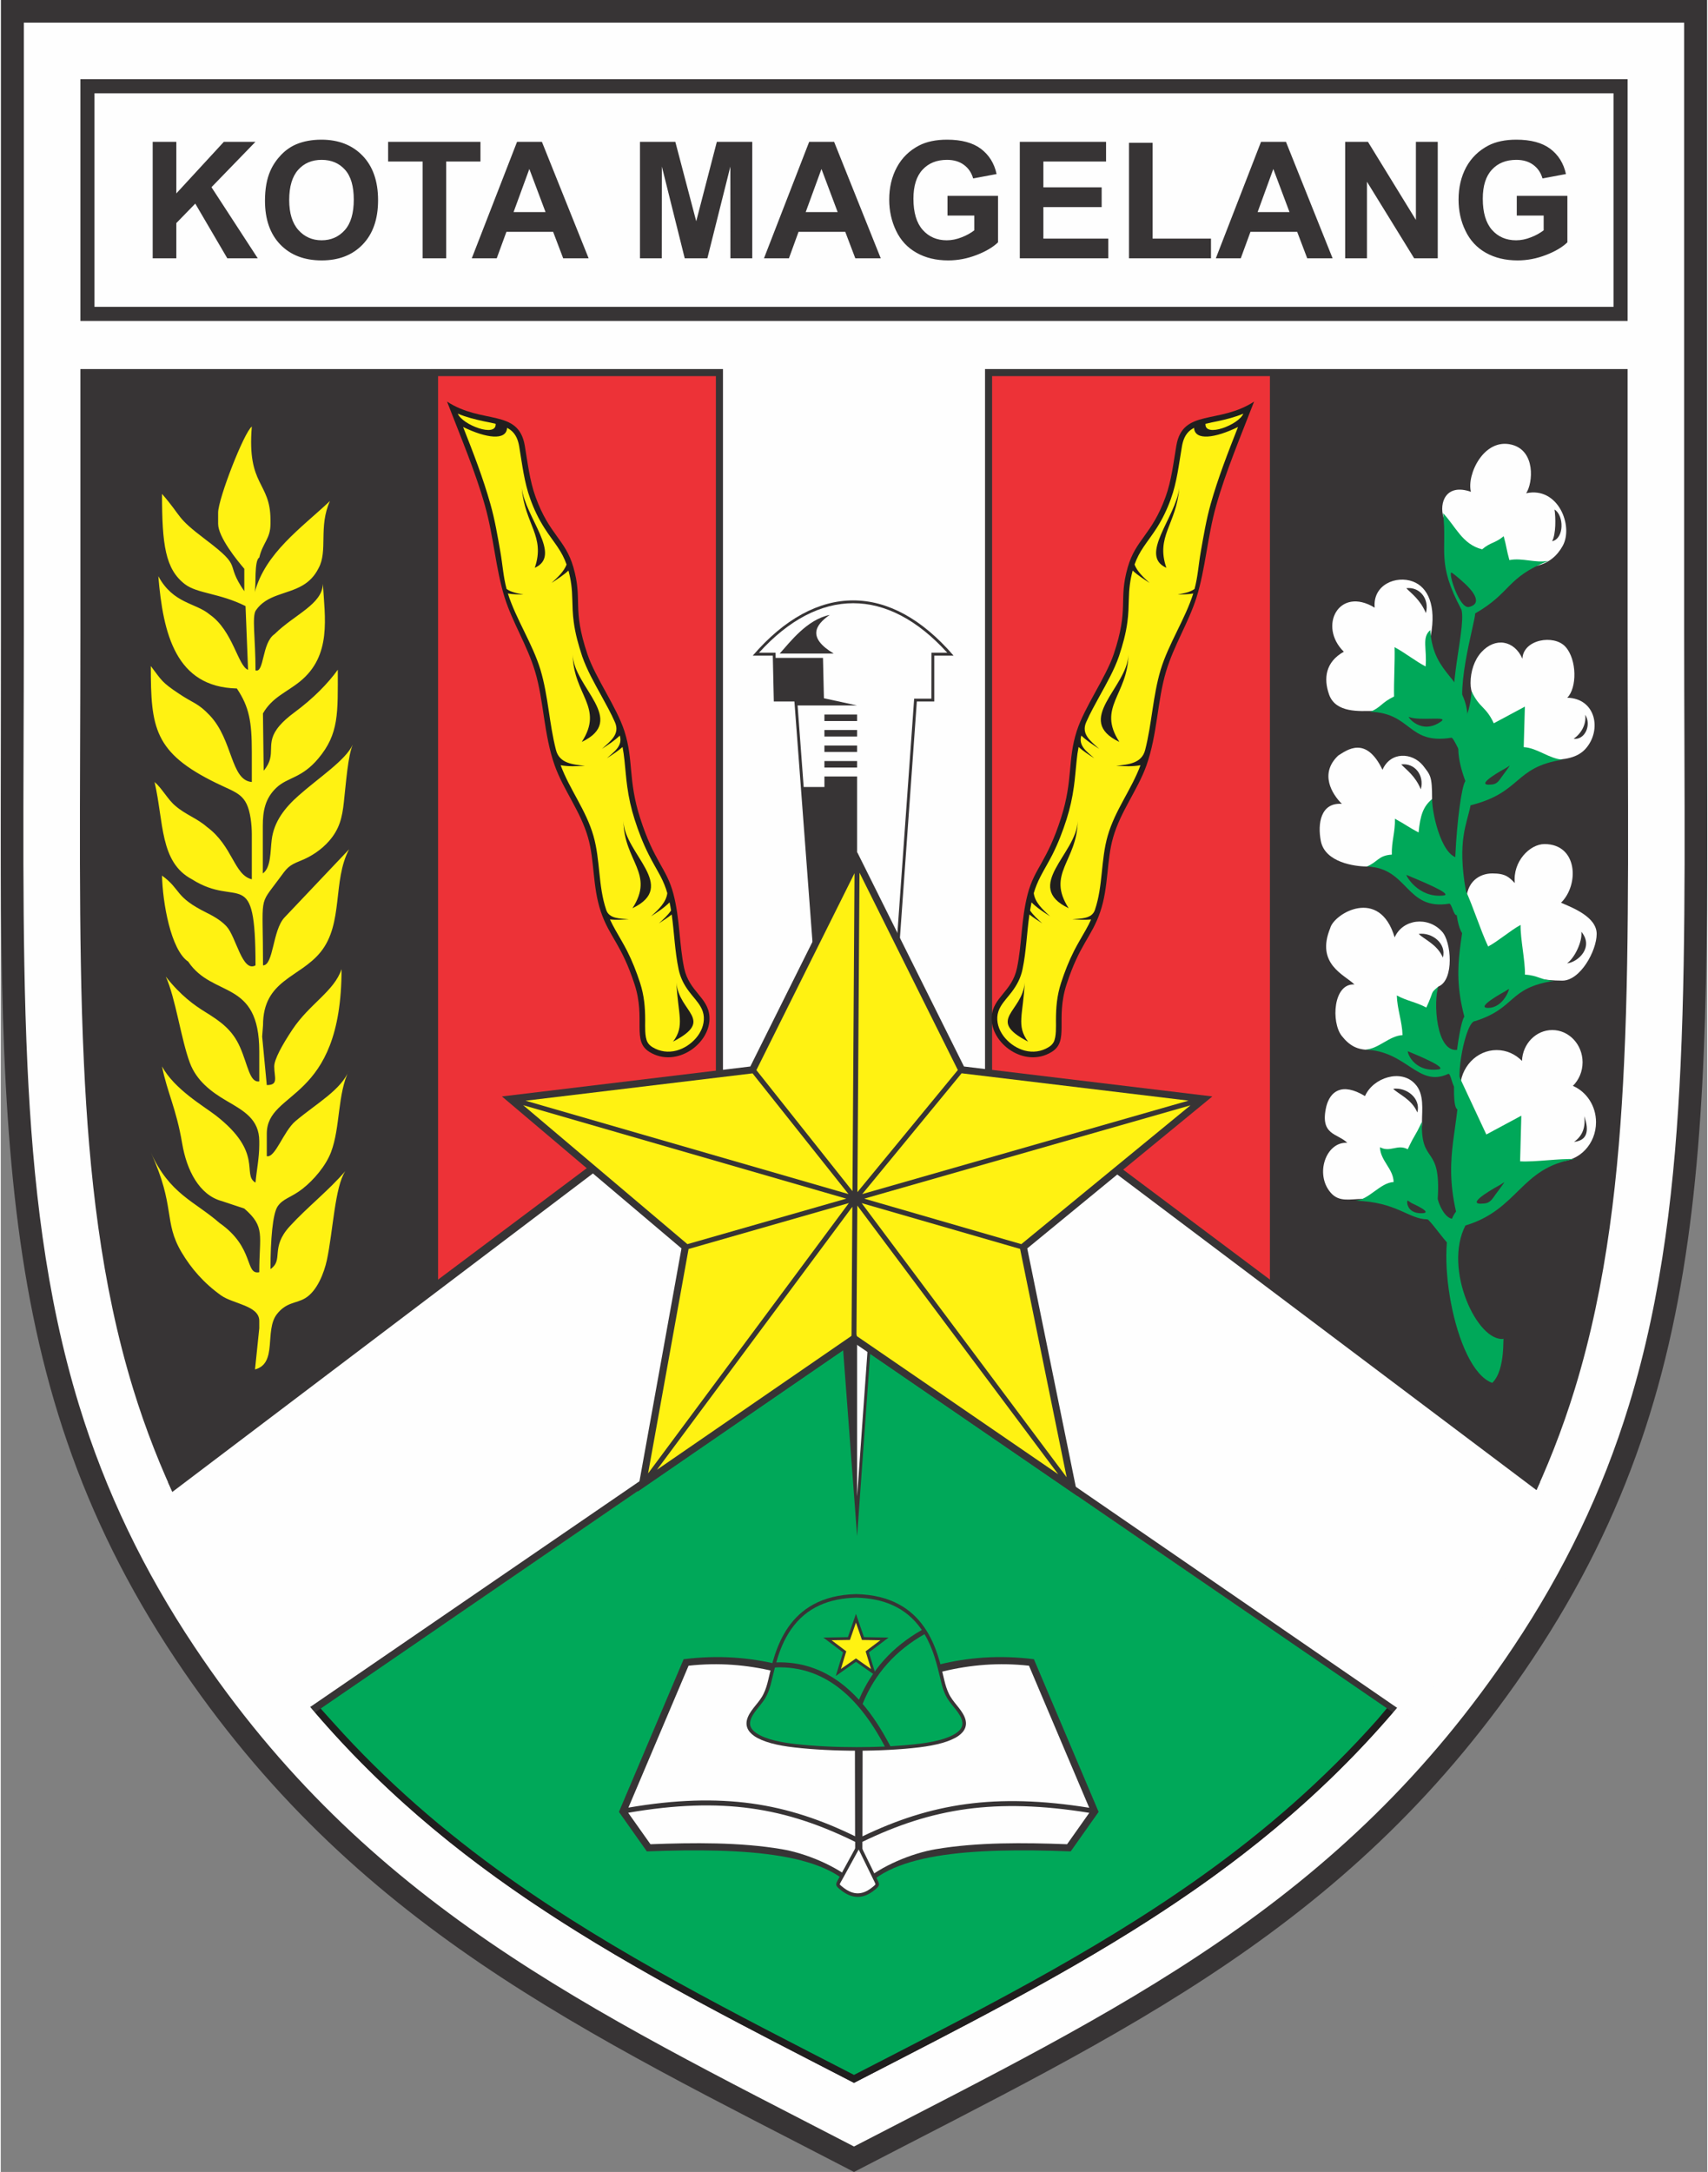 <?xml version="1.0" encoding="UTF-8"?>
<!DOCTYPE svg PUBLIC "-//W3C//DTD SVG 1.1//EN" "http://www.w3.org/Graphics/SVG/1.1/DTD/svg11.dtd">
<!-- Creator: CorelDRAW 2021 (64-Bit) -->
<svg xmlns="http://www.w3.org/2000/svg" xml:space="preserve" width="236px" height="300px" version="1.1" style="shape-rendering:geometricPrecision; text-rendering:geometricPrecision; image-rendering:optimizeQuality; fill-rule:evenodd; clip-rule:evenodd"
viewBox="0 0 236 300.27"
 xmlns:xlink="http://www.w3.org/1999/xlink"
 xmlns:xodm="http://www.corel.com/coreldraw/odm/2003">
 <rect x="0" y="0" width="236" height="300.27" fill="#808080" stroke="none"/>
 <defs>
  <style type="text/css">
   <![CDATA[
    .fil1 {fill:#FEFEFE}
    .fil0 {fill:#373435}
    .fil2 {fill:#FFF212}
    .fil4 {fill:#ED3237}
    .fil6 {fill:#00A859}
    .fil5 {fill:#201E1E}
    .fil3 {fill:#373435;fill-rule:nonzero}
   ]]>
  </style>
 </defs>
 <g id="Layer_x0020_1">
  <g id="_2265681566432">
   <path class="fil0" d="M0.06 87.42c0,63.97 -2.43,102.14 24.1,141.94 24.73,37.09 56.53,51.54 93.84,70.91 37.31,-19.37 69.11,-33.82 93.84,-70.91 26.53,-39.8 24.1,-77.97 24.1,-141.94l0 -87.42 -235.88 0 0 87.42z"/>
   <path class="fil1" d="M118 296.75c36.58,-18.94 67.38,-33.34 91.23,-69.12 6.94,-10.4 12.26,-21.37 15.93,-33.33 4.68,-15.24 6.41,-31.11 7.15,-46.98 0.43,-9.28 0.53,-18.58 0.56,-27.88 0.02,-10.67 -0.06,-21.34 -0.06,-32.02l0 -84.29 -229.62 0 0 84.29c0,10.68 -0.08,21.35 -0.06,32.02 0.03,9.3 0.13,18.6 0.56,27.88 0.74,15.87 2.47,31.74 7.15,46.98 3.67,11.96 8.99,22.93 15.93,33.33 23.85,35.78 54.65,50.18 91.23,69.12z"/>
   <polygon class="fil0" points="224.99,44.37 224.99,10.95 11.01,10.95 11.01,44.37 "/>
   <polygon class="fil1" points="223.04,42.42 223.04,12.9 12.96,12.9 12.96,42.42 "/>
   <path class="fil0" d="M118 287.95c33.72,-17.39 62.68,-31.59 84.73,-64.66 6.49,-9.73 11.52,-20.09 14.96,-31.28 4.47,-14.58 6.1,-29.87 6.81,-45.05 0.43,-9.17 0.52,-18.36 0.55,-27.53 0.02,-10.67 -0.06,-21.34 -0.06,-32.01l0 -36.4 -213.98 0 0 36.4c0,10.67 -0.08,21.34 -0.06,32.01 0.03,9.17 0.12,18.36 0.55,27.53 0.71,15.18 2.34,30.47 6.81,45.05 3.44,11.19 8.47,21.55 14.96,31.28 22.05,33.07 51.01,47.27 84.73,64.66z"/>
   <path class="fil2" d="M44.55 80.7c-0.07,2.85 -3.93,4.24 -6.68,6.96 -1.79,1.21 -1.41,5.42 -2.64,5.02 0,-4.43 -0.52,-7.46 0.05,-8.3 1.53,-2.23 4.29,-2.17 6.48,-3.46 0.86,-0.51 1.62,-1.23 2.19,-2.37 1.32,-2.4 -0.04,-5.74 1.58,-9.29 -3.93,3.71 -8.95,7.16 -10.41,12.64 0.21,-0.86 -0.1,-4.42 0.63,-4.82 0.49,-2.09 1.55,-2.59 1.55,-4.66 0,-0.17 0,-0.35 0,-0.52 0,-5.36 -3.27,-4.62 -2.58,-12.93 -1.08,0.79 -4.66,10.01 -4.66,11.9 0,0.52 0,1.03 0,1.55 0,1.82 2.64,5.08 3.62,6.21 0,1.03 0,2.07 0,3.1 -2.84,-4.09 0.02,-3.07 -5.31,-7.1 -4.27,-3.23 -3.14,-2.98 -6.07,-6.35 0,7.03 0.46,10.39 3.15,12.47 1.73,1.33 4.79,1.23 8.4,3.04 0.12,2.94 0.23,5.88 0.35,8.81 -1.4,-0.5 -2.08,-5.39 -5.3,-7.64 -1.96,-1.65 -5.03,-1.47 -7.11,-5.3 0.66,7.96 2.41,15.33 10.86,15.52 1.71,2.55 2.07,4.59 2.07,8.79 0,1.38 0,2.76 0,4.14 -2.95,-0.24 -2.59,-5.8 -5.81,-9.2 -1.66,-1.75 -2.24,-1.65 -4.24,-2.99 -2.45,-1.63 -2.39,-1.83 -3.92,-3.84 0,8.53 0.44,11.97 9.06,16.18 2.93,1.43 4.23,1.5 4.75,4.92 0.1,0.69 0.16,1.42 0.16,2.17 0,2.07 0,4.14 0,6.21 -2.48,-0.6 -2.62,-4.59 -6.21,-7.24 -1.38,-1.21 -2.99,-1.71 -4.37,-2.92 -1.04,-0.86 -1.84,-2.42 -2.87,-3.29 1.29,5.57 0.7,11.09 5.17,13.45 6.47,4.11 8.79,-2.25 8.79,11.9 -1.83,1.03 -2.68,-3.95 -4,-5.38 -0.6,-0.65 -1.41,-1.23 -2.71,-1.87 -4.57,-2.26 -3.5,-3.18 -6.22,-5.16 0.08,3.68 1.2,10.27 3.62,11.89 3.41,5.09 9.83,2.36 9.83,12.42 0,1.38 0,2.76 0,4.14 -1.33,0.21 -1.57,-2.26 -2.65,-4.71 -1.06,-2.43 -2.71,-3.58 -4.86,-4.91 -1.44,-0.89 -3.35,-2.23 -5.42,-4.87 1.34,2.91 2.12,8.69 3.33,11.92 0.92,2.46 2.9,3.99 5.12,5.28 2.32,1.36 4.48,2.51 4.48,5.56 0,0.17 0,0.35 0,0.52 0,1.78 -0.38,3.58 -0.52,5.2 -1.95,-1.11 1.23,-4.08 -5.53,-9.31 -1.64,-1.26 -5.69,-3.6 -7.4,-6.75 0.73,3.64 1.96,5.77 2.79,10.66 0.62,3.7 2.37,7.13 5.49,7.96 1.03,0.34 2.07,0.69 3.1,1.03 2.95,2.56 2.07,3.65 2.07,8.8 -2.01,0.41 -0.62,-3.41 -5.49,-6.8 -3.47,-3.03 -6.92,-4 -9.51,-9.76 3.45,7.53 1.73,9.53 4.24,13.78 1.32,2.23 3.07,4.27 5.48,5.99 1.66,1.18 5.28,1.4 5.28,3.51 0,0.35 0,0.69 0,1.04 -0.19,1.89 -0.39,3.78 -0.59,5.68 3.15,-0.82 1.28,-5.38 3.02,-7.63 1.32,-1.7 2.68,-1.47 3.91,-2.21 1.66,-0.98 2.63,-3.52 3.01,-5.27 0.86,-4.03 1.1,-10.14 2.55,-12.3 -2.41,2.78 -5.24,4.96 -7.67,7.61 -2.77,3.02 -0.8,4.63 -2.68,5.93 0,-4.14 0.32,-7.61 0.96,-8.62 0.74,-1.15 1.89,-1.24 3.47,-2.48 1.56,-1.22 3.23,-3.19 3.94,-5.06 1.31,-3.45 0.87,-8.02 2.5,-11.35 -1.06,2.73 -4.49,4.59 -7.41,7.05 -1.68,1.42 -2.79,5.12 -3.97,4.85 0,-1.03 0,-2.07 0,-3.1 0,-6.17 10.34,-4.18 10.34,-22.76 -1.03,3.08 -4.41,4.77 -6.8,8.36 -1.43,2.15 -2.51,4.13 -2.51,5.09 0,1.52 0.65,2.58 -1.03,2.58 -0.22,-2.23 -0.43,-4.47 -0.64,-6.71 0.04,-0.52 0.08,-1.04 0.12,-1.56 0,-6.29 5.09,-6.55 7.97,-10.13 3.19,-3.96 1.62,-9.83 3.93,-14.19 -2.98,3.14 -5.95,6.28 -8.93,9.42 -1.67,1.77 -1.5,6.62 -2.97,6.62 0,-9.97 -0.65,-8.08 2.18,-11.92 1.15,-1.55 1.27,-1.85 3,-2.54 1.52,-0.6 2.91,-1.54 3.96,-2.74 1.44,-1.65 1.81,-3.24 2.04,-5.37 0.3,-2.69 0.56,-6.38 1.23,-7.95 -0.98,2.16 -4.66,4.54 -7.47,7.03 -1.89,1.67 -3.43,3.58 -3.74,6.13 -0.2,1.58 -0.09,3.87 -1.23,4.65 0,-2.19 0,-4.39 0,-6.58 0,-2.03 0.31,-3.8 1.9,-5.29 1.55,-1.45 3.45,-1.26 5.76,-4 2.9,-3.44 2.71,-6.3 2.71,-12.29 -1.34,1.87 -3.36,3.95 -6,5.9 -0.91,0.67 -1.56,1.27 -2.03,1.81 -2.25,2.59 -0.21,3.86 -2.22,6.25 -0.04,-2.64 -0.07,-5.28 -0.1,-7.92 1.28,-2.23 3.18,-2.86 5.1,-4.4 4.45,-3.59 3.45,-8.91 3.19,-13.53z"/>
   <path class="fil3" d="M21.01 35.71l0 -16.1 3.27 0 0 7.13 6.57 -7.13 4.37 0 -6.08 6.27 6.4 9.83 -4.21 0 -4.43 -7.56 -2.62 2.69 0 4.87 -3.27 0zm15.53 -7.95c0,-1.65 0.25,-3.03 0.74,-4.14 0.36,-0.82 0.87,-1.56 1.5,-2.22 0.63,-0.65 1.33,-1.13 2.08,-1.45 1,-0.42 2.16,-0.64 3.48,-0.64 2.37,0 4.27,0.74 5.7,2.22 1.42,1.47 2.14,3.52 2.14,6.15 0,2.61 -0.71,4.65 -2.13,6.12 -1.41,1.47 -3.3,2.2 -5.67,2.2 -2.4,0 -4.3,-0.73 -5.72,-2.19 -1.41,-1.46 -2.12,-3.48 -2.12,-6.05zm3.35 -0.11c0,1.82 0.43,3.21 1.27,4.15 0.84,0.94 1.92,1.42 3.21,1.42 1.3,0 2.37,-0.47 3.21,-1.41 0.83,-0.93 1.24,-2.34 1.24,-4.21 0,-1.85 -0.4,-3.23 -1.21,-4.13 -0.81,-0.91 -1.89,-1.37 -3.24,-1.37 -1.34,0 -2.42,0.46 -3.24,1.38 -0.82,0.92 -1.24,2.31 -1.24,4.17zm18.45 8.06l0 -13.38 -4.77 0 0 -2.72 12.77 0 0 2.72 -4.74 0 0 13.38 -3.26 0zm22.96 0l-3.52 0 -1.39 -3.66 -6.46 0 -1.34 3.66 -3.45 0 6.26 -16.1 3.44 0 6.46 16.1zm-5.96 -6.39l-2.24 -5.96 -2.18 5.96 4.42 0zm13.06 6.39l0 -16.1 4.89 0 2.89 10.98 2.85 -10.98 4.9 0 0 16.1 -3.02 0 -0.01 -12.68 -3.18 12.68 -3.13 0 -3.16 -12.68 -0.01 12.68 -3.02 0zm33.3 0l-3.52 0 -1.39 -3.66 -6.46 0 -1.33 3.66 -3.45 0 6.25 -16.1 3.45 0 6.45 16.1zm-5.96 -6.39l-2.24 -5.96 -2.18 5.96 4.42 0zm15.19 0.48l0 -2.73 6.99 0 0 6.43c-0.68,0.66 -1.66,1.25 -2.96,1.75 -1.29,0.5 -2.6,0.75 -3.92,0.75 -1.69,0 -3.15,-0.35 -4.4,-1.06 -1.25,-0.7 -2.19,-1.72 -2.82,-3.04 -0.63,-1.31 -0.95,-2.75 -0.95,-4.3 0,-1.68 0.35,-3.17 1.06,-4.48 0.7,-1.3 1.73,-2.31 3.08,-3.01 1.04,-0.53 2.32,-0.8 3.86,-0.8 1.99,0 3.56,0.42 4.68,1.26 1.12,0.85 1.85,2 2.17,3.49l-3.24 0.61c-0.23,-0.79 -0.65,-1.42 -1.28,-1.88 -0.62,-0.46 -1.4,-0.69 -2.34,-0.69 -1.42,0 -2.54,0.45 -3.38,1.36 -0.84,0.9 -1.26,2.24 -1.26,4.01 0,1.92 0.43,3.35 1.28,4.31 0.85,0.96 1.96,1.44 3.33,1.44 0.68,0 1.36,-0.14 2.05,-0.41 0.68,-0.26 1.27,-0.59 1.76,-0.97l0 -2.04 -3.71 0zm10 5.91l0 -16.1 11.93 0 0 2.72 -8.67 0 0 3.57 8.06 0 0 2.73 -8.06 0 0 4.36 8.98 0 0 2.72 -12.24 0zm15.1 0l0 -15.97 3.26 0 0 13.25 8.08 0 0 2.72 -11.34 0zm28.16 0l-3.51 0 -1.39 -3.66 -6.46 0 -1.34 3.66 -3.45 0 6.25 -16.1 3.45 0 6.45 16.1zm-5.96 -6.39l-2.24 -5.96 -2.17 5.96 4.41 0zm7.7 6.39l0 -16.1 3.15 0 6.63 10.79 0 -10.79 3.02 0 0 16.1 -3.26 0 -6.53 -10.59 0 10.59 -3.01 0zm23.73 -5.91l0 -2.73 7 0 0 6.43c-0.68,0.66 -1.66,1.25 -2.96,1.75 -1.29,0.5 -2.6,0.75 -3.92,0.75 -1.69,0 -3.15,-0.35 -4.41,-1.06 -1.24,-0.7 -2.18,-1.72 -2.81,-3.04 -0.64,-1.31 -0.95,-2.75 -0.95,-4.3 0,-1.68 0.35,-3.17 1.05,-4.48 0.71,-1.3 1.74,-2.31 3.09,-3.01 1.03,-0.53 2.32,-0.8 3.85,-0.8 2,0 3.57,0.42 4.69,1.26 1.12,0.85 1.85,2 2.17,3.49l-3.24 0.61c-0.23,-0.79 -0.65,-1.42 -1.28,-1.88 -0.62,-0.46 -1.4,-0.69 -2.34,-0.69 -1.42,0 -2.55,0.45 -3.38,1.36 -0.84,0.9 -1.26,2.24 -1.26,4.01 0,1.92 0.43,3.35 1.27,4.31 0.85,0.96 1.96,1.44 3.34,1.44 0.68,0 1.36,-0.14 2.04,-0.41 0.69,-0.26 1.27,-0.59 1.77,-0.97l0 -2.04 -3.72 0z"/>
   <polygon class="fil0" points="176.5,51.02 59.5,51.02 59.5,225.89 176.5,225.89 "/>
   <polygon class="fil4" points="175.52,52 60.48,52 60.48,224.91 175.52,224.91 "/>
   <path class="fil0" d="M98.9 51.02l38.2 0 0 97.1 75.78 56.77c-2.83,6.39 -6.23,12.51 -10.15,18.4 -3.25,4.87 -6.65,9.33 -10.19,13.45l-74.54 -51.11 -74.54 51.11c-3.54,-4.12 -6.94,-8.58 -10.19,-13.45 -3.92,-5.89 -7.32,-12.01 -10.15,-18.4l75.78 -56.77 0 -97.1z"/>
   <path class="fil1" d="M99.88 48.51l0 100.1 -78.6 59.5c3.54,7.78 11.8,23.23 17.86,30.38l78.86 -54.04 76.88 52.87c7.66,-9.04 13.98,-19.47 18.89,-30.27l-77.65 -58.44 0 -100.1 -36.24 0z"/>
   <path class="fil5" d="M118 287.95c28.73,-14.81 54,-27.32 74.49,-51.14 1.05,-1.23 1.24,-1.46 0.05,-0.07l-74.54 -51.11 -74.54 51.11c-1.26,-1.47 -0.93,-1.08 0.09,0.11 20.48,23.8 45.74,36.3 74.45,51.1zm76.5 -53.54c-0.92,1.12 -0.92,1.12 0,0zm0.38 -0.47c0.75,-0.91 0.75,-0.91 0,0z"/>
   <path class="fil6" d="M118 286.85c16.27,-8.39 32.9,-16.7 47.84,-27.32 9.01,-6.4 17.22,-13.56 24.55,-21.81 0.45,-0.51 0.86,-1.04 1.31,-1.56l-73.7 -50.53 -73.76 50.57c0.58,0.66 1.18,1.31 1.76,1.96 7.23,8.07 15.31,15.08 24.16,21.37 14.94,10.62 31.57,18.93 47.84,27.32z"/>
   <path class="fil0" d="M118.66 234.46c6.99,-3.56 14.46,-6.3 24.22,-5.08 2.98,7.04 5.97,14.07 8.95,21.11 -1.29,1.82 -2.58,3.64 -3.86,5.46 -13.88,-0.53 -25.75,0.21 -29.31,6.22 -3.56,-6.01 -15.43,-6.75 -29.31,-6.22 -1.29,-1.82 -2.57,-3.64 -3.86,-5.46 2.98,-7.04 5.97,-14.07 8.95,-21.11 9.76,-1.22 17.23,1.52 24.22,5.08z"/>
   <path class="fil1" d="M119.16 260.22c2.59,-2.28 6.87,-4.02 10.12,-4.57 5.82,-0.99 12.27,-0.91 18.19,-0.69l3.07 -4.34c-6.53,-1.06 -11.98,-1.19 -16.93,-0.53 -5.12,0.7 -9.72,2.25 -14.45,4.54 0,1.88 0,3.75 0,5.59zm31.37 -10.3l-8.33 -19.64c-8.34,-0.92 -15.62,1.33 -23,5.02 0,6.06 -0.02,12.38 -0.03,18.57 4.68,-2.25 9.26,-3.77 14.35,-4.46 4.99,-0.67 10.47,-0.54 17.01,0.51zm-32.37 10.3c-2.59,-2.28 -6.87,-4.02 -10.12,-4.57 -5.82,-0.99 -12.27,-0.91 -18.19,-0.69l-3.08 -4.35c6.54,-1.13 11.98,-1.29 16.94,-0.61 5.12,0.7 9.71,2.3 14.45,4.63 0,1.88 0,3.75 0,5.59zm-31.36 -10.32l8.32 -19.62c8.34,-0.92 15.62,1.33 23,5.02 0,6.06 0.02,12.37 0.03,18.56 -4.68,-2.28 -9.26,-3.84 -14.35,-4.54 -4.99,-0.68 -10.46,-0.54 -17,0.58z"/>
   <path class="fil0" d="M118.67 254.62c-0.87,1.59 -1.73,3.17 -2.6,4.75 -0.62,1.15 -0.87,1.2 0.27,2.05 1.4,1.05 2.85,1.14 4.35,-0.01 1.04,-0.8 0.88,-0.84 0.35,-1.94 -0.79,-1.62 -1.58,-3.23 -2.37,-4.85z"/>
   <path class="fil1" d="M118.65 255.69c-0.72,1.3 -1.43,2.61 -2.15,3.92 -0.06,0.12 -0.46,0.78 -0.47,0.89 0.04,0.12 0.5,0.45 0.6,0.53 1.28,0.95 2.48,0.97 3.76,-0.01 0.1,-0.07 0.54,-0.41 0.58,-0.52 0,-0.1 -0.32,-0.71 -0.37,-0.82 -0.65,-1.33 -1.3,-2.66 -1.95,-3.99z"/>
   <path class="fil0" d="M118.31 220.38c-9.74,0.23 -11.27,8 -12.18,11.91 -0.16,0.68 -0.35,1.28 -0.62,1.84 -0.56,1.21 -1.67,2.04 -2.18,3.24 -0.46,1.09 -0.08,1.96 0.86,2.62 1.18,0.82 3.22,1.33 5.59,1.59 5.29,0.6 12.02,0.61 17.29,-0.02 2.27,-0.28 4.22,-0.78 5.36,-1.57 0.94,-0.66 1.32,-1.53 0.86,-2.62 -0.51,-1.2 -1.62,-2.03 -2.18,-3.24 -0.27,-0.56 -0.46,-1.16 -0.62,-1.84 -0.91,-3.91 -2.44,-11.68 -12.18,-11.91z"/>
   <path class="fil6" d="M118.31 220.87c-3.67,0.09 -6.86,1.29 -9,4.37 -1,1.43 -1.6,2.97 -2.06,4.58 3.36,-0.1 6.31,0.9 8.91,2.85 0.88,0.66 1.72,1.44 2.53,2.32 0.87,-2.08 2.02,-3.88 3.42,-5.45 1.49,-1.67 3.26,-3.05 5.27,-4.2l-0.07 -0.1c-2.14,-3.08 -5.33,-4.28 -9,-4.37zm-11.25 9.67c-0.16,0.61 -0.31,1.23 -0.46,1.86 -0.15,0.67 -0.35,1.32 -0.65,1.94 -0.56,1.21 -1.68,2.06 -2.17,3.22 -0.37,0.88 -0.06,1.5 0.69,2.02 1.34,0.94 3.77,1.34 5.37,1.52 2.83,0.32 5.71,0.44 8.56,0.44 1.28,0 2.58,-0.03 3.87,-0.08 -1.88,-3.58 -4.04,-6.37 -6.52,-8.24 -2.46,-1.84 -5.24,-2.79 -8.4,-2.71 -0.05,0 -0.18,0.01 -0.29,0.03zm15.98 10.88c1.33,-0.08 2.66,-0.19 3.98,-0.35 1.53,-0.19 3.83,-0.58 5.13,-1.49 0.75,-0.52 1.06,-1.14 0.69,-2.02 -0.49,-1.16 -1.61,-2.01 -2.18,-3.22 -0.29,-0.62 -0.49,-1.27 -0.64,-1.94 -0.54,-2.28 -1.06,-4.48 -2.27,-6.48 -1.96,1.11 -3.68,2.46 -5.13,4.08 -1.41,1.58 -2.57,3.42 -3.43,5.56 1.34,1.57 2.57,3.45 3.7,5.59 0.02,0.05 0.09,0.17 0.15,0.27z"/>
   <polygon class="fil0" points="119.38,226.33 122.78,226.39 120.06,228.44 121.06,231.7 118.27,229.74 115.48,231.7 116.48,228.44 113.76,226.39 117.16,226.33 118.27,223.11 "/>
   <polygon class="fil2" points="118.27,224.32 119.1,226.72 121.64,226.76 119.61,228.29 120.35,230.73 118.27,229.27 116.19,230.73 116.93,228.29 114.9,226.76 117.44,226.72 "/>
   <path class="fil0" d="M131.77 90.64c-0.92,0 -1.74,0 -2.67,0l0 6.34 -2.41 0 -8.26 115.38 -8.67 -115.38 -2.85 0 -0.14 -6.34c-0.93,0 -1.85,0 -2.77,0 8.75,-10.18 19.02,-10.18 27.77,0z"/>
   <path class="fil1" d="M130.9 90.24c-8.27,-9.13 -17.76,-9.13 -26.04,0 0.64,0 1.27,0 1.91,0l0.38 0 0.01 0.71 6.55 0c0.05,1.86 0.09,3.72 0.13,5.58l4.59 1 -4.52 0 -3.71 0 0.84 11.27 2.87 0 0 -1.45 4.52 0 0 99.54 7.89 -110.3 2.38 0 0.01 -6.35 0.39 0c0.6,0 1.2,0 1.8,0zm-12.47 15.87l0 -0.9 -4.52 0 0 0.9 4.52 0zm0 -2.15l0 -0.89 -4.52 0 0 0.89 4.52 0zm0 -2.14l0 -0.9 -4.52 0 0 0.9 4.52 0zm0 -2.14l0 -0.9 -4.52 0 0 0.9 4.52 0zm-3.24 -9.33c-3.62,-2.18 -2.61,-3.91 -0.55,-5.34 -3.17,0.65 -5.5,3.78 -6.91,5.34 2.49,0 4.97,0 7.46,0z"/>
   <polygon class="fil0" points="118.44,117.8 133.21,147.44 167.56,151.58 141.96,172.59 148.94,206.85 118,185.63 88.07,206.22 94.14,172.59 69.31,151.58 103.66,147.44 "/>
   <path class="fil2" d="M118.07 120.72l-13.57 27.22 13.29 16.73 0.28 -43.95zm-14.1 27.67l-31.39 3.78 44.66 12.91 -13.27 -16.69zm-31.72 4.4l22.71 19.21 21.97 -6.29 -44.68 -12.92zm22.87 19.88l-5.6 31.03 27.77 -37.38 -22.17 6.35zm-4.37 30.52l26.89 -18.5 0.02 -0.25 0.11 -17.61 -27.02 36.36zm27.65 -18.47l27.84 19.09 -27.78 -37.14 -0.12 17.78 0.06 0.27zm29.01 19.51l-6.44 -31.57 -21.91 -6.33 28.35 37.9zm-6.27 -32.23l23.39 -19.19 -45.11 12.9 21.72 6.29zm23.12 -19.84l-31.38 -3.78 -13.74 16.7 45.12 -12.92zm-31.9 -4.23l-13.6 -27.28 -0.29 44.16 13.89 -16.88z"/>
   <path class="fil5" d="M61.72 55.52c4.87,3.18 9.88,0.95 10.75,6.09 0.39,2.28 0.67,4.83 1.5,7.11 1.89,5.22 4.12,5.85 5.22,9.7 1.33,4.63 -0.23,5.57 1.95,12.04 1.11,3.26 4.04,7.29 5.11,10.62 1.29,4.03 0.49,6.73 2.15,11.94 1.96,6.17 3.68,6.94 4.63,10.58 0.91,3.5 0.79,6.95 1.48,10.23 0.68,3.26 3.33,4.04 3.5,6.72 0.23,3.67 -4.53,7.18 -8.28,4.89 -2.5,-1.52 -0.51,-4.54 -2.07,-9.33 -1.82,-5.61 -3.47,-6.53 -4.67,-10.07 -1.17,-3.45 -0.85,-7.07 -1.78,-10.28 -1.05,-3.64 -3.39,-6.54 -4.6,-9.93 -1.53,-4.32 -1.49,-8.91 -2.72,-13.01 -1.09,-3.62 -3.12,-6.76 -4.2,-10.2 -1.25,-3.97 -1.5,-8.37 -2.73,-12.73 -1.31,-4.65 -3.33,-9.42 -5.24,-14.37z"/>
   <path class="fil2" d="M63.21 57.19c0.6,1.53 5.38,3.37 5.23,1.4 -0.59,-0.15 -1.19,-0.25 -1.69,-0.36 -1.25,-0.27 -2.42,-0.57 -3.54,-1.04zm29.77 86.81c1.66,-2.2 0.66,-3.76 0.46,-8.17 0.31,4.14 5.42,5.11 -0.46,8.17zm-12.63 -41.43c3.11,-4.79 -1.16,-6.48 -1.25,-12.06 0.12,4.5 7.63,9.02 1.25,12.06zm7.01 22.99c3.11,-4.79 -1.16,-6.48 -1.25,-12.05 0.12,4.5 7.63,9.01 1.25,12.05zm-13.51 -47.06c1.5,-4.36 -1.36,-5.96 -1.8,-11.03 0.51,4.09 5.65,9.31 1.8,11.03zm-9.91 -19.47c1.38,3.5 2.76,7.04 3.77,10.64 0.62,2.17 0.99,4.38 1.38,6.6 0.32,1.83 0.4,3.41 0.86,5.15 0.62,0.46 1.48,0.61 2.35,0.76 -0.76,0 -1.46,0 -2.17,-0.13l0 0c1.11,3.51 3.43,6.98 4.51,10.55 1.08,3.61 1.2,7.42 2.14,11.07 0.47,1.87 2.3,2.02 4.01,2.2 -1.18,0.06 -2.24,0.13 -3.36,-0.08 1.25,3.37 3.51,6.2 4.53,9.75 0.97,3.35 0.64,6.92 1.77,10.25 0.42,1.26 1.95,1.18 3.13,1.3 -0.91,0.05 -1.76,0.1 -2.61,0.03 0.23,0.49 0.48,0.97 0.75,1.45 0.54,0.96 1.1,1.88 1.6,2.85 0.73,1.44 1.31,2.92 1.81,4.45 0.57,1.76 0.71,3.38 0.71,5.21 0,0.83 -0.08,2.23 0.31,2.98 0.16,0.31 0.41,0.53 0.7,0.71 1.02,0.62 2.17,0.77 3.32,0.47 1.99,-0.53 3.91,-2.48 3.78,-4.65 -0.04,-0.52 -0.19,-0.97 -0.45,-1.42 -0.41,-0.72 -1.05,-1.37 -1.55,-2.04 -0.74,-0.97 -1.24,-1.94 -1.49,-3.14 -0.52,-2.49 -0.6,-5.04 -0.95,-7.56 -0.55,0.43 -1.14,0.81 -1.77,1.22 0.63,-0.57 1.25,-1.14 1.68,-1.78 -0.06,-0.38 -0.13,-0.75 -0.21,-1.12 -0.75,0.76 -1.61,1.31 -2.56,1.93 1.06,-0.96 2.09,-1.93 2.25,-3.2 -0.23,-0.82 -0.54,-1.56 -0.93,-2.32 -0.53,-1 -1.12,-1.97 -1.63,-2.99 -0.8,-1.58 -1.43,-3.22 -1.97,-4.91 -0.47,-1.48 -0.8,-2.96 -1.01,-4.5 -0.17,-1.2 -0.25,-2.4 -0.38,-3.6 -0.07,-0.64 -0.15,-1.27 -0.27,-1.89 -0.65,0.58 -1.37,1.04 -2.16,1.55 1.02,-0.92 2.21,-1.7 1.78,-3.13 -0.73,0.71 -1.56,1.24 -2.47,1.84 1.2,-1.09 2.52,-2.04 1.8,-3.68 -0.55,-1.26 -1.25,-2.5 -1.88,-3.66 -0.96,-1.74 -2.02,-3.61 -2.66,-5.48 -0.51,-1.54 -0.95,-3.11 -1.16,-4.72 -0.15,-1.07 -0.17,-2.09 -0.2,-3.16 -0.03,-1.42 -0.17,-2.6 -0.53,-3.95 -0.7,0.65 -1.49,1.15 -2.34,1.71 0.87,-0.79 1.71,-1.58 2.08,-2.54 -0.31,-0.89 -0.72,-1.66 -1.27,-2.47 -0.59,-0.87 -1.24,-1.7 -1.8,-2.59 -0.81,-1.27 -1.44,-2.59 -1.95,-4.01 -0.85,-2.33 -1.12,-4.81 -1.53,-7.24 -0.15,-0.89 -0.46,-1.73 -1.2,-2.29 -0.15,-0.11 -0.31,-0.21 -0.48,-0.3 -0.1,1.82 -2.93,1.42 -6.08,-0.12z"/>
   <path class="fil5" d="M173.33 55.52c-4.87,3.18 -9.88,0.95 -10.75,6.09 -0.39,2.28 -0.67,4.83 -1.5,7.11 -1.89,5.22 -4.12,5.85 -5.22,9.7 -1.33,4.63 0.23,5.57 -1.95,12.04 -1.11,3.26 -4.04,7.29 -5.11,10.62 -1.29,4.03 -0.49,6.73 -2.15,11.94 -1.96,6.17 -3.68,6.94 -4.63,10.58 -0.91,3.5 -0.79,6.95 -1.48,10.23 -0.68,3.26 -3.33,4.04 -3.5,6.72 -0.23,3.67 4.53,7.18 8.28,4.89 2.5,-1.52 0.51,-4.54 2.07,-9.33 1.82,-5.61 3.47,-6.53 4.67,-10.07 1.17,-3.45 0.85,-7.07 1.78,-10.28 1.05,-3.64 3.39,-6.54 4.6,-9.93 1.53,-4.32 1.49,-8.91 2.72,-13.01 1.09,-3.62 3.11,-6.76 4.2,-10.2 1.25,-3.97 1.5,-8.37 2.73,-12.73 1.31,-4.65 3.33,-9.42 5.24,-14.37z"/>
   <path class="fil2" d="M171.84 57.19c-0.61,1.53 -5.38,3.37 -5.23,1.4 0.59,-0.15 1.19,-0.25 1.68,-0.36 1.26,-0.27 2.43,-0.57 3.55,-1.04zm-29.77 86.81c-1.66,-2.2 -0.66,-3.76 -0.46,-8.17 -0.31,4.14 -5.42,5.11 0.46,8.17zm12.63 -41.43c-3.11,-4.79 1.16,-6.48 1.25,-12.06 -0.12,4.5 -7.63,9.02 -1.25,12.06zm-7.01 22.99c-3.11,-4.79 1.16,-6.48 1.25,-12.05 -0.12,4.5 -7.63,9.01 -1.25,12.05zm13.51 -47.06c-1.5,-4.36 1.36,-5.96 1.79,-11.03 -0.5,4.09 -5.64,9.31 -1.79,11.03zm9.91 -19.47c-1.38,3.5 -2.76,7.04 -3.78,10.64 -0.61,2.17 -0.98,4.38 -1.37,6.6 -0.32,1.83 -0.4,3.41 -0.86,5.15 -0.62,0.46 -1.48,0.61 -2.35,0.76 0.76,0 1.46,0 2.17,-0.13l0 0c-1.11,3.51 -3.43,6.98 -4.51,10.55 -1.08,3.61 -1.21,7.42 -2.14,11.07 -0.47,1.87 -2.3,2.02 -4.02,2.2 1.19,0.06 2.25,0.13 3.37,-0.08 -1.25,3.37 -3.51,6.2 -4.53,9.75 -0.97,3.35 -0.64,6.92 -1.77,10.25 -0.42,1.26 -1.95,1.18 -3.13,1.3 0.91,0.05 1.75,0.1 2.6,0.03 -0.22,0.49 -0.47,0.97 -0.74,1.45 -0.54,0.96 -1.1,1.88 -1.6,2.85 -0.73,1.44 -1.31,2.92 -1.81,4.45 -0.57,1.76 -0.71,3.38 -0.71,5.21 0,0.83 0.07,2.23 -0.31,2.98 -0.17,0.31 -0.41,0.53 -0.71,0.71 -1.01,0.62 -2.16,0.77 -3.31,0.47 -1.99,-0.53 -3.91,-2.48 -3.78,-4.65 0.04,-0.52 0.19,-0.97 0.45,-1.42 0.41,-0.72 1.05,-1.37 1.55,-2.04 0.73,-0.97 1.24,-1.94 1.49,-3.14 0.52,-2.49 0.59,-5.04 0.95,-7.56 0.55,0.43 1.14,0.81 1.77,1.22 -0.63,-0.57 -1.25,-1.14 -1.68,-1.78 0.06,-0.38 0.13,-0.75 0.2,-1.12 0.76,0.76 1.62,1.31 2.57,1.93 -1.06,-0.96 -2.09,-1.93 -2.26,-3.2 0.24,-0.82 0.55,-1.56 0.94,-2.32 0.52,-1 1.11,-1.97 1.63,-2.99 0.8,-1.58 1.43,-3.22 1.97,-4.91 0.47,-1.48 0.8,-2.96 1.01,-4.5 0.17,-1.2 0.25,-2.4 0.38,-3.6 0.06,-0.64 0.15,-1.27 0.27,-1.89 0.65,0.58 1.37,1.04 2.16,1.55 -1.02,-0.92 -2.21,-1.7 -1.78,-3.13 0.73,0.71 1.56,1.24 2.47,1.84 -1.2,-1.09 -2.52,-2.04 -1.8,-3.68 0.55,-1.26 1.25,-2.5 1.88,-3.66 0.96,-1.74 2.02,-3.61 2.66,-5.48 0.51,-1.54 0.95,-3.11 1.16,-4.72 0.15,-1.07 0.17,-2.09 0.2,-3.16 0.03,-1.42 0.17,-2.6 0.53,-3.95 0.7,0.65 1.49,1.15 2.34,1.71 -0.87,-0.79 -1.71,-1.58 -2.08,-2.54 0.31,-0.89 0.72,-1.66 1.27,-2.47 0.59,-0.87 1.23,-1.7 1.8,-2.59 0.81,-1.27 1.44,-2.59 1.95,-4.01 0.85,-2.33 1.11,-4.81 1.53,-7.24 0.15,-0.89 0.46,-1.73 1.2,-2.29 0.15,-0.11 0.31,-0.21 0.48,-0.3 0.1,1.82 2.93,1.42 6.08,-0.12z"/>
   <path class="fil1" d="M217.42 150.12c1.87,0.8 3.2,2.75 3.2,5.02 0,2.99 -2.28,5.41 -5.09,5.41 -3.1,0 -3.5,1.73 -6.4,1.73 -2.81,0 -5.09,-2.42 -5.09,-5.41 0,-2.88 -2.22,-3.24 -2.22,-6.33 0,-2.97 2.27,-5.37 5.06,-5.37 1.36,0 2.59,0.57 3.5,1.5 0.09,-2.37 1.93,-4.27 4.19,-4.27 2.31,0 4.19,2 4.19,4.46 0,1.29 -0.52,2.45 -1.34,3.26zm1.57 4.18c0.76,2.17 0.33,3.38 -1.41,3.56 1.18,-0.82 1.61,-2.03 1.41,-3.56z"/>
   <path class="fil6" d="M201.65 148.71c1.27,2.71 2.53,5.42 3.8,8.13 1.62,-0.87 3.23,-1.73 4.84,-2.6 -0.06,2.11 -0.11,4.21 -0.17,6.31 2.1,0.12 5.42,-0.41 7.53,-0.3 -7.46,1.15 -7.75,6.97 -15.09,9.17 -3.11,6.04 1.67,16.19 5.31,15.67 -0.19,-0.63 0.32,4.24 -1.6,6.09 -5.33,-1.89 -8.22,-19.65 -5.01,-23.68 -1.82,-7.97 0.63,-11.76 0.39,-18.79zm5.64 15.13c0.19,-0.11 0.4,-0.24 0.61,-0.39 0.2,-0.14 -0.92,1.33 -1.17,1.67 -0.38,0.53 -0.61,0.96 -1.17,1.18 -0.19,0.07 -0.63,0.11 -0.89,0.11 -2.08,0 2.36,-2.43 2.62,-2.57z"/>
   <path class="fil1" d="M215.78 124.8c1.66,0.71 4.93,1.98 4.93,4.31 0,2.33 -2.26,6.46 -4.75,6.46 -2.75,0 -4.23,-0.57 -6.8,-0.57 -2.49,0 -4.51,-2.15 -4.51,-4.8 0,-2.55 -1.97,-2.88 -1.97,-5.61 0,-2.63 1.76,-3.84 3.6,-3.84 1.84,0 2.3,0.51 3.11,1.33 -0.31,-2.98 2.08,-5.39 4.1,-5.39 4.59,0 4.84,5.6 2.29,8.11zm2.81 4.01c1.78,2.14 -0.45,4.21 -1.98,4.37 1.04,-0.72 2.15,-3.02 1.98,-4.37z"/>
   <path class="fil6" d="M202.53 122.97c1.12,2.4 2.05,5.48 3.17,7.88 1.43,-0.76 3.06,-2.21 4.49,-2.98 -0.05,1.87 0.65,5.01 0.6,6.87 1.86,0.11 2.15,0.75 4.01,0.86 -6.39,0.98 -5.17,3.74 -10.88,5.56 -1.34,-0.08 -2.9,8.19 -1.83,9.4 0.42,2.59 -0.39,2.75 -0.64,2.81 -1.18,-0.51 0.12,-11.77 0.96,-12.82 -2.04,-7.71 0.34,-11.09 0.12,-17.58zm5.49 14.09c0.16,-0.09 0.35,-0.21 0.54,-0.34 0.17,-0.12 -0.73,2.62 -2.87,2.62 -1.84,0 2.1,-2.15 2.33,-2.28z"/>
   <path class="fil1" d="M216.64 96.46c3.95,0.09 4.82,4.47 2.55,7.04 -1.16,1.32 -3.06,1.54 -4.74,1.54 -2.75,0 -2.13,-0.22 -4.7,-0.22 -2.49,0 -4.51,-2.15 -4.51,-4.8 0,-2.55 -1.97,-2.88 -1.97,-5.61 0,-1.56 0.51,-3.16 1.48,-4.23 1.92,-2.13 4.57,-1.67 5.69,0.89 0.11,-2.69 4.37,-3.4 5.95,-1.66 1.61,1.78 1.61,5.71 0.25,7.05zm2.49 2.35c0.88,1.4 -0.02,3.51 -1.61,3.33 1.04,-0.72 1.78,-1.98 1.61,-3.33z"/>
   <path class="fil6" d="M203.4 95.55c1.12,2.4 1.96,2.04 3.08,4.44 1.44,-0.77 2.87,-1.53 4.3,-2.3 -0.05,1.87 -0.11,3.73 -0.16,5.6 1.87,0.1 3.54,1.63 5.4,1.73 -6.82,1.05 -5.6,4.52 -12.75,6.31 -0.51,2.62 -1.87,4.85 -0.65,11.83 0.32,2.98 0,4.58 -0.3,6.1 -2.39,-2.15 -0.77,-20.02 0.23,-21.27 -2.51,-6.85 0.58,-7.15 0.85,-12.44zm4.72 10.65c0.17,-0.09 0.35,-0.21 0.54,-0.35 0.17,-0.12 -0.82,1.18 -1.04,1.49 -0.34,0.47 -0.55,0.85 -1.04,1.04 -0.17,0.07 -0.55,0.1 -0.79,0.1 -1.84,0 2.09,-2.15 2.33,-2.28z"/>
   <path class="fil1" d="M210.96 68.19c4.42,-0.96 6.57,4.52 5.06,7.26 -0.77,1.4 -1.92,2.37 -3.53,2.76 -2.65,0.65 -2.82,-0.45 -5.3,0.16 -2.4,0.58 -4.92,-0.78 -5.62,-3.05 -0.68,-2.18 -1.32,-1.44 -2.04,-3.79 -0.63,-2.02 0.32,-4.75 3.79,-3.54 -0.61,-2.32 1.76,-7.5 5.65,-6.51 3.29,0.84 2.95,5.25 1.99,6.71zm3.92 2.25c1.32,0.81 1.37,3.99 -0.33,4.39 0.54,-1.02 0.5,-3.28 0.33,-4.39z"/>
   <path class="fil6" d="M199.47 70.95c1.72,1.79 2.66,4.32 5.4,4.99 1.17,-1 1.8,-0.82 2.98,-1.81 0.44,1.6 0.34,1.69 0.79,3.3 1.82,-0.35 3.57,0.45 5.4,0.1 -5.86,2.33 -5.11,4.4 -10.13,7.27 -0.02,1.33 -3.23,11.75 -1.03,14.59 -0.14,-0.24 -0.62,5.28 -0.79,1.33 -2.98,-2.65 0.67,-13.58 -0.08,-16.44 -3.5,-6.5 -1.94,-8.09 -2.54,-13.33zm1.11 8.21c0.07,-0.08 1.05,0.73 1.94,1.56 0.69,0.64 2.67,2.67 0.54,3.19 -1.27,0.31 -2.81,-4.41 -2.48,-4.75z"/>
   <path class="fil1" d="M186.22 157.99c-2.95,-0.19 -4.54,4.36 -2.27,6.92 1.16,1.33 2.68,0.84 4.35,0.84 2.75,0 2.63,-0.81 5.2,-0.81 2.49,0 1.83,-0.8 1.83,-3.45 0,-2.55 1.22,-3.7 1.22,-6.43 0,-1.56 0.35,-3.85 -0.96,-5.21 -1.92,-2.12 -5.8,-0.88 -6.92,1.68 -3.24,-1.96 -4.83,-0.6 -5.35,1.43 -0.94,4.01 1.54,3.69 2.9,5.03zm6.35 -7.47c0.72,0.75 2.57,1.43 3.34,3.28 0.52,-1.97 -1.5,-3.52 -3.34,-3.28z"/>
   <path class="fil6" d="M196.55 155.06c-1.12,2.4 -0.84,1.42 -1.97,3.82 -1.43,-0.76 -2.41,0.49 -3.84,-0.28 0.05,1.87 1.84,2.95 1.89,4.81 -1.87,0.1 -3.43,2.48 -5.29,2.58 5.77,0.18 7.36,2.56 9.95,2.58 0.36,0.01 2.94,3.83 3.36,3.73 0.07,-0.59 0.95,-2.24 0.39,-3.82 -1.33,0.29 -2.33,-2.44 -2.31,-2.79 0.47,-7.62 -2.39,-4.51 -2.18,-10.63zm-1.42 11.27c-0.17,-0.1 -0.35,-0.22 -0.54,-0.35 -0.17,-0.12 -0.29,1.75 1.86,1.75 1.85,0 -1.09,-1.28 -1.32,-1.4z"/>
   <path class="fil1" d="M187.21 136.1c-2.94,-0.19 -3.25,5.22 -1.75,7.12 1.1,1.38 2.16,1.92 3.83,1.92 2.75,0 2.82,-1.12 5.38,-1.12 2.5,0 2.46,-0.28 2.46,-2.93 0,-2.55 1.12,-3.85 1.7,-4.71 2.21,-0.89 1.79,-6.25 0.48,-7.6 -1.92,-2.13 -5.41,-1.74 -6.54,0.81 -2.08,-7.03 -8.39,-3.3 -8.91,-1.28 -2.04,4.98 1.99,6.45 3.35,7.79zm8.89 -6.99c0.72,0.75 2.57,1.43 3.34,3.28 0.53,-1.97 -1.5,-3.52 -3.34,-3.28z"/>
   <path class="fil6" d="M198.83 136.38c-1.22,1.01 -0.55,0.51 -1.68,2.91 -1.42,-0.76 -2.65,-0.9 -4.08,-1.67 0.05,1.87 0.74,3.62 0.79,5.48 -1.87,0.11 -3.28,1.9 -5.15,2.01 5.78,0.18 7.29,5.29 11.48,3.35 0.34,-0.16 0.6,2.01 1.02,1.91 0.07,-0.59 0.15,-2.95 0.44,-5.26 -3.23,0.71 -3.54,-6.89 -2.82,-8.73zm-4.21 8.96c-0.19,-0.09 0.62,2.92 4.17,2.51 1.47,-0.17 -2.67,-1.88 -4.17,-2.51z"/>
   <path class="fil1" d="M185.47 111.13c-2.95,-0.2 -3.37,2.75 -2.91,5.13 0.57,2.97 4.69,3.53 6.36,3.53 2.76,0 3.3,0.71 5.86,0.71 2.5,0 2.47,-0.29 2.47,-2.94 0,-2.55 0.12,-6.22 0.7,-7.09 0,-3.22 -0.23,-3.29 -1.27,-4.65 -1.5,-1.81 -4.47,-1.95 -5.59,0.6 -2.3,-4.77 -4.92,-2.72 -6.13,-1.96 -2.62,2.49 -0.85,5.33 0.51,6.67zm8.21 -5.45c0.72,0.75 1.94,1.58 2.71,3.44 0.52,-1.97 -0.87,-3.68 -2.71,-3.44z"/>
   <path class="fil6" d="M197.95 110.47c-1.22,1.01 -1.64,2.22 -1.87,4.62 -1.43,-0.76 -1.84,-1.13 -3.27,-1.9 0.05,1.87 -0.48,3.09 -0.43,4.96 -1.86,0.1 -1.97,1.05 -3.46,1.64 5.78,0.18 5.35,6.13 11.39,5.14 0.36,-0.05 0.62,1.7 1.05,1.59 0.07,-0.59 0.33,-5.63 0.62,-7.94 -2.5,0.49 -4.02,-5.78 -4.03,-8.11zm-3.53 10.49c-0.2,-0.08 1.56,3.25 5.11,2.84 1.48,-0.17 -3.62,-2.2 -5.11,-2.84z"/>
   <path class="fil1" d="M185.74 90.1c-2.51,1.4 -2.84,3.66 -2.03,5.94 0.93,2.57 4.28,2.25 5.96,2.25 2.75,0 2.85,0.35 5.42,0.35 2.5,0 2.46,-0.29 2.46,-2.94 0,-2.55 -0.36,-6.98 0.22,-7.84 0.78,-4.14 -0.4,-6.68 -2.46,-7.46 -2.33,-0.89 -5.6,0.44 -5.3,3.61 -4.95,-3.02 -7.86,2.56 -4.27,6.09zm8.64 -8.78c0.73,0.75 1.94,1.59 2.71,3.44 0.53,-1.97 -0.87,-3.68 -2.71,-3.44z"/>
   <path class="fil6" d="M197.7 87.11c-1.22,1.01 -0.43,2.62 -0.65,5.03 -1.44,-0.77 -2.86,-1.9 -4.29,-2.67 0.06,1.87 -0.12,4.96 -0.07,6.82 -1.77,0.85 -1.82,1.53 -3.3,2.11 5.78,0.19 5.18,4.57 11.22,3.59 0.37,-0.06 1.38,2.78 1.81,2.68 0.07,-0.59 0.17,-2.97 0.46,-5.28 -0.2,-5.89 -4.77,-5.75 -5.18,-12.28zm-2.98 12c-0.19,-0.08 1.69,2.57 4.45,0.65 1.22,-0.84 -2.95,-0.02 -4.45,-0.65z"/>
  </g>
 </g>
</svg>
